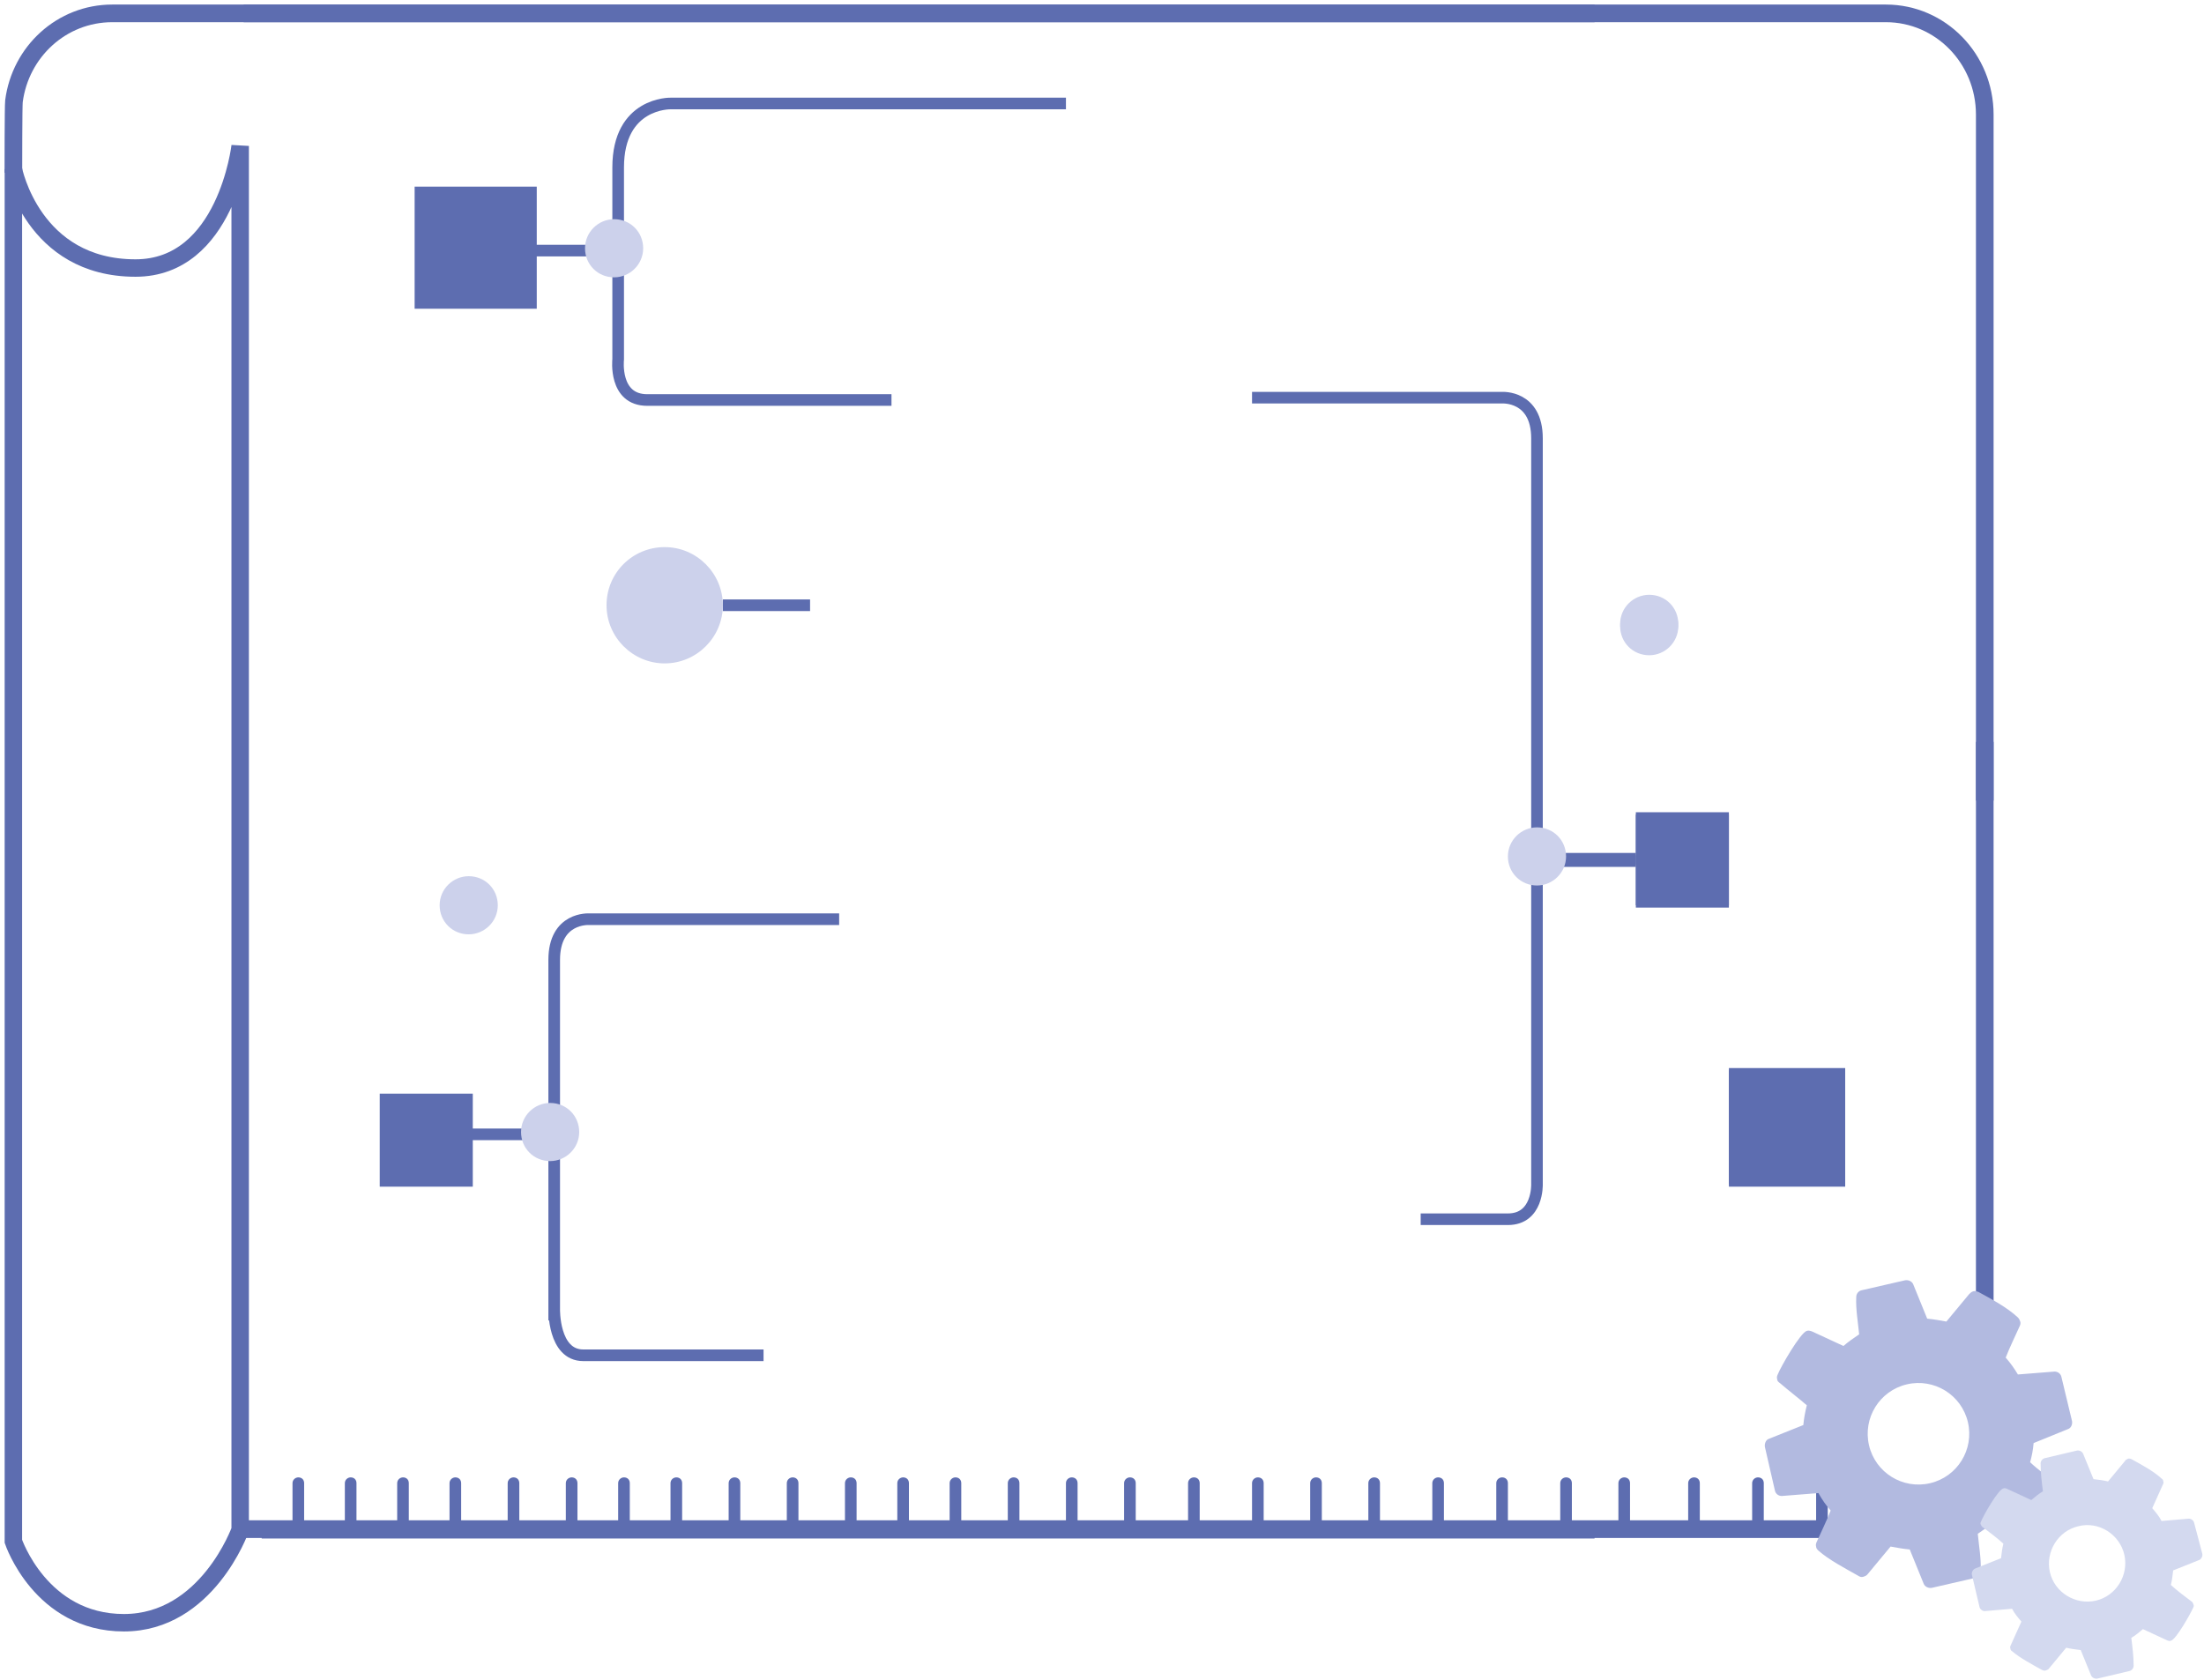 <?xml version="1.0" encoding="UTF-8" standalone="no"?>
<svg width="379px" height="289px" viewBox="0 0 379 289" version="1.1" xmlns="http://www.w3.org/2000/svg" xmlns:xlink="http://www.w3.org/1999/xlink">
    <!-- Generator: Sketch 3.6 (26304) - http://www.bohemiancoding.com/sketch -->
    <title>Group</title>
    <desc>Created with Sketch.</desc>
    <defs></defs>
    <g id="Page-1" stroke="none" stroke-width="1" fill="none" fill-rule="evenodd">
        <g id="Group" transform="translate(2, 2)">
            <g id="Слой_1">
                <path d="M78.6,148.7 C81.4,148.7 83.6,150.9 83.6,153.7 C83.6,156.5 81.3,158.7 78.6,158.7 C75.8,158.7 73.6,156.5 73.6,153.7 C73.6,150.9 75.9,148.7 78.6,148.7 L78.6,148.7 Z" id="Shape" fill="#CCD1EB"></path>
                <path d="M281.6,100.7 C284.4,100.7 286.6,102.9 286.6,105.7 C286.6,108.5 284.3,110.7 281.6,110.7 C278.8,110.7 276.6,108.5 276.6,105.7 C276.6,102.9 278.9,100.7 281.6,100.7 L281.6,100.7 Z" id="Shape" fill="#CCD1EB"></path>
                <path d="M142.3,156.1 L99.3,156.1 C99.3,156.1 93.3,155.7 93.3,163.1 L93.3,225.1 L93.3,223.1 C93.3,223.1 93.1,231.1 98.3,231.1 L129.3,231.1" id="Shape" stroke="#5D6DB0" stroke-width="2"></path>
                <path d="M181.3,15.8 L113.3,15.8 C113.3,15.8 104.3,15.6 104.3,26.8 L104.3,59.8 C104.3,59.8 103.5,66.8 109.3,66.8 L151.3,66.8" id="Shape" stroke="#5D6DB0" stroke-width="2"></path>
                <path d="M69.3,30.1 L90.3,30.1 L90.3,51.1 L69.3,51.1 L69.3,30.1 L69.3,30.1 Z" id="Shape" fill="#5D6DB0"></path>
                <path d="M295.3,182.1 L315.3,182.1 L315.3,202.1 L295.3,202.1 L295.3,182.1 L295.3,182.1 Z" id="Shape" fill="#5D6DB0"></path>
                <path d="M279.3,138.1 L295.3,138.1 L295.3,154.1 L279.3,154.1 L279.3,138.1 L279.3,138.1 Z" id="Shape" fill="#5D6DB0"></path>
                <path d="M63.3,186.1 L79.3,186.1 L79.3,202.1 L63.3,202.1 L63.3,186.1 L63.3,186.1 Z" id="Shape" fill="#5D6DB0"></path>
                <path d="M0.3,27.1 L0.3,263.1 C0.3,263.1 5,277.1 19.3,277.1 C33.6,277.1 39.3,261.1 39.3,261.1 L39.3,23.1 C39.3,23.1 36.9,44.1 21.3,44.1 C3.6,44.1 0.3,27.1 0.3,27.1 L0.3,27.1 Z" id="Shape" stroke="#5D6DB0" stroke-width="3"></path>
                <path d="M76.3,194.1 L76.3,192.1 L91.3,192.1 L91.3,194.1 L76.3,194.1 L76.3,194.1 Z" id="Shape" fill="#5D6DB0"></path>
                <path d="M264.3,147.1 L264.3,145.1 L279.3,145.1 L279.3,147.1 L264.3,147.1 L264.3,147.1 Z" id="Shape" fill="#5D6DB0"></path>
                <path d="M122.3,103.1 L122.3,101.1 L137.3,101.1 L137.3,103.1 L122.3,103.1 L122.3,103.1 Z" id="Shape" fill="#5D6DB0"></path>
                <path d="M89.3,42.1 L89.3,40.1 L104.3,40.1 L104.3,42.1 L89.3,42.1 L89.3,42.1 Z" id="Shape" fill="#5D6DB0"></path>
                <path d="M322.3,252.1 C322.9,252.1 323.3,252.5 323.3,253.1 L323.3,260.1 C323.3,260.7 322.9,261.1 322.3,261.1 C321.7,261.1 321.3,260.7 321.3,260.1 L321.3,253.1 C321.3,252.5 321.8,252.1 322.3,252.1 L322.3,252.1 Z" id="Shape" fill="#5D6DB0"></path>
                <path d="M311.3,252.1 C311.9,252.1 312.3,252.5 312.3,253.1 L312.3,260.1 C312.3,260.7 311.9,261.1 311.3,261.1 C310.7,261.1 310.3,260.7 310.3,260.1 L310.3,253.1 C310.3,252.5 310.8,252.1 311.3,252.1 L311.3,252.1 Z" id="Shape" fill="#5D6DB0"></path>
                <path d="M300.3,252.1 C300.9,252.1 301.3,252.5 301.3,253.1 L301.3,260.1 C301.3,260.7 300.9,261.1 300.3,261.1 C299.7,261.1 299.3,260.7 299.3,260.1 L299.3,253.1 C299.3,252.5 299.8,252.1 300.3,252.1 L300.3,252.1 Z" id="Shape" fill="#5D6DB0"></path>
                <path d="M289.3,252.1 C289.9,252.1 290.3,252.5 290.3,253.1 L290.3,260.1 C290.3,260.7 289.9,261.1 289.3,261.1 C288.7,261.1 288.3,260.7 288.3,260.1 L288.3,253.1 C288.3,252.5 288.8,252.1 289.3,252.1 L289.3,252.1 Z" id="Shape" fill="#5D6DB0"></path>
                <path d="M277.3,252.1 C277.9,252.1 278.3,252.5 278.3,253.1 L278.3,260.1 C278.3,260.7 277.9,261.1 277.3,261.1 C276.7,261.1 276.3,260.7 276.3,260.1 L276.3,253.1 C276.3,252.5 276.8,252.1 277.3,252.1 L277.3,252.1 Z" id="Shape" fill="#5D6DB0"></path>
                <path d="M267.3,252.1 C267.9,252.1 268.3,252.5 268.3,253.1 L268.3,260.1 C268.3,260.7 267.9,261.1 267.3,261.1 C266.7,261.1 266.3,260.7 266.3,260.1 L266.3,253.1 C266.3,252.5 266.8,252.1 267.3,252.1 L267.3,252.1 Z" id="Shape" fill="#5D6DB0"></path>
                <path d="M256.3,252.1 C256.9,252.1 257.3,252.5 257.3,253.1 L257.3,260.1 C257.3,260.7 256.9,261.1 256.3,261.1 C255.7,261.1 255.3,260.7 255.3,260.1 L255.3,253.1 C255.3,252.5 255.8,252.1 256.3,252.1 L256.3,252.1 Z" id="Shape" fill="#5D6DB0"></path>
                <path d="M245.3,252.1 C245.9,252.1 246.3,252.5 246.3,253.1 L246.3,260.1 C246.3,260.7 245.9,261.1 245.3,261.1 C244.7,261.1 244.3,260.7 244.3,260.1 L244.3,253.1 C244.3,252.5 244.8,252.1 245.3,252.1 L245.3,252.1 Z" id="Shape" fill="#5D6DB0"></path>
                <path d="M234.3,252.1 C234.9,252.1 235.3,252.5 235.3,253.1 L235.3,260.1 C235.3,260.7 234.9,261.1 234.3,261.1 C233.7,261.1 233.3,260.7 233.3,260.1 L233.3,253.1 C233.3,252.5 233.8,252.1 234.3,252.1 L234.3,252.1 Z" id="Shape" fill="#5D6DB0"></path>
                <path d="M224.3,252.1 C224.9,252.1 225.3,252.5 225.3,253.1 L225.3,260.1 C225.3,260.7 224.9,261.1 224.3,261.1 C223.7,261.1 223.3,260.7 223.3,260.1 L223.3,253.1 C223.3,252.5 223.8,252.1 224.3,252.1 L224.3,252.1 Z" id="Shape" fill="#5D6DB0"></path>
                <path d="M214.3,252.1 C214.9,252.1 215.3,252.5 215.3,253.1 L215.3,260.1 C215.3,260.7 214.9,261.1 214.3,261.1 C213.7,261.1 213.3,260.7 213.3,260.1 L213.3,253.1 C213.3,252.5 213.8,252.1 214.3,252.1 L214.3,252.1 Z" id="Shape" fill="#5D6DB0"></path>
                <path d="M203.3,252.1 C203.9,252.1 204.3,252.5 204.3,253.1 L204.3,260.1 C204.3,260.7 203.9,261.1 203.3,261.1 C202.7,261.1 202.3,260.7 202.3,260.1 L202.3,253.1 C202.3,252.5 202.8,252.1 203.3,252.1 L203.3,252.1 Z" id="Shape" fill="#5D6DB0"></path>
                <path d="M192.3,252.1 C192.9,252.1 193.3,252.5 193.3,253.1 L193.3,260.1 C193.3,260.7 192.9,261.1 192.3,261.1 C191.7,261.1 191.3,260.7 191.3,260.1 L191.3,253.1 C191.3,252.5 191.8,252.1 192.3,252.1 L192.3,252.1 Z" id="Shape" fill="#5D6DB0"></path>
                <path d="M182.3,252.1 C182.9,252.1 183.3,252.5 183.3,253.1 L183.3,260.1 C183.3,260.7 182.9,261.1 182.3,261.1 C181.7,261.1 181.3,260.7 181.3,260.1 L181.3,253.1 C181.3,252.5 181.8,252.1 182.3,252.1 L182.3,252.1 Z" id="Shape" fill="#5D6DB0"></path>
                <path d="M172.3,252.1 C172.9,252.1 173.3,252.5 173.3,253.1 L173.3,260.1 C173.3,260.7 172.9,261.1 172.3,261.1 C171.7,261.1 171.3,260.7 171.3,260.1 L171.3,253.1 C171.3,252.5 171.8,252.1 172.3,252.1 L172.3,252.1 Z" id="Shape" fill="#5D6DB0"></path>
                <path d="M162.3,252.1 C162.9,252.1 163.3,252.5 163.3,253.1 L163.3,260.1 C163.3,260.7 162.9,261.1 162.3,261.1 C161.7,261.1 161.3,260.7 161.3,260.1 L161.3,253.1 C161.3,252.5 161.8,252.1 162.3,252.1 L162.3,252.1 Z" id="Shape" fill="#5D6DB0"></path>
                <path d="M153.3,252.1 C153.9,252.1 154.3,252.5 154.3,253.1 L154.3,260.1 C154.3,260.7 153.9,261.1 153.3,261.1 C152.7,261.1 152.3,260.7 152.3,260.1 L152.3,253.1 C152.3,252.5 152.8,252.1 153.3,252.1 L153.3,252.1 Z" id="Shape" fill="#5D6DB0"></path>
                <path d="M144.3,252.1 C144.9,252.1 145.3,252.5 145.3,253.1 L145.3,260.1 C145.3,260.7 144.9,261.1 144.3,261.1 C143.7,261.1 143.3,260.7 143.3,260.1 L143.3,253.1 C143.3,252.5 143.8,252.1 144.3,252.1 L144.3,252.1 Z" id="Shape" fill="#5D6DB0"></path>
                <path d="M134.3,252.1 C134.9,252.1 135.3,252.5 135.3,253.1 L135.3,260.1 C135.3,260.7 134.9,261.1 134.3,261.1 C133.7,261.1 133.3,260.7 133.3,260.1 L133.3,253.1 C133.3,252.5 133.8,252.1 134.3,252.1 L134.3,252.1 Z" id="Shape" fill="#5D6DB0"></path>
                <path d="M124.3,252.1 C124.9,252.1 125.3,252.5 125.3,253.1 L125.3,260.1 C125.3,260.7 124.9,261.1 124.3,261.1 C123.7,261.1 123.3,260.7 123.3,260.1 L123.3,253.1 C123.3,252.5 123.8,252.1 124.3,252.1 L124.3,252.1 Z" id="Shape" fill="#5D6DB0"></path>
                <path d="M114.3,252.1 C114.9,252.1 115.3,252.5 115.3,253.1 L115.3,260.1 C115.3,260.7 114.9,261.1 114.3,261.1 C113.7,261.1 113.3,260.7 113.3,260.1 L113.3,253.1 C113.3,252.5 113.8,252.1 114.3,252.1 L114.3,252.1 Z" id="Shape" fill="#5D6DB0"></path>
                <path d="M105.3,252.1 C105.9,252.1 106.3,252.5 106.3,253.1 L106.3,260.1 C106.3,260.7 105.9,261.1 105.3,261.1 C104.7,261.1 104.3,260.7 104.3,260.1 L104.3,253.1 C104.3,252.5 104.8,252.1 105.3,252.1 L105.3,252.1 Z" id="Shape" fill="#5D6DB0"></path>
                <path d="M96.3,252.1 C96.9,252.1 97.3,252.5 97.3,253.1 L97.3,260.1 C97.3,260.7 96.9,261.1 96.3,261.1 C95.7,261.1 95.3,260.7 95.3,260.1 L95.3,253.1 C95.3,252.5 95.8,252.1 96.3,252.1 L96.3,252.1 Z" id="Shape" fill="#5D6DB0"></path>
                <path d="M86.3,252.1 C86.9,252.1 87.3,252.5 87.3,253.1 L87.3,260.1 C87.3,260.7 86.9,261.1 86.3,261.1 C85.7,261.1 85.3,260.7 85.3,260.1 L85.3,253.1 C85.3,252.5 85.8,252.1 86.3,252.1 L86.3,252.1 Z" id="Shape" fill="#5D6DB0"></path>
                <path d="M76.3,252.1 C76.9,252.1 77.3,252.5 77.3,253.1 L77.3,260.1 C77.3,260.7 76.9,261.1 76.3,261.1 C75.7,261.1 75.3,260.7 75.3,260.1 L75.3,253.1 C75.3,252.5 75.8,252.1 76.3,252.1 L76.3,252.1 Z" id="Shape" fill="#5D6DB0"></path>
                <path d="M67.3,252.1 C67.9,252.1 68.3,252.5 68.3,253.1 L68.3,260.1 C68.3,260.7 67.9,261.1 67.3,261.1 C66.7,261.1 66.3,260.7 66.3,260.1 L66.3,253.1 C66.3,252.5 66.8,252.1 67.3,252.1 L67.3,252.1 Z" id="Shape" fill="#5D6DB0"></path>
                <path d="M58.3,252.1 C58.9,252.1 59.3,252.5 59.3,253.1 L59.3,260.1 C59.3,260.7 58.9,261.1 58.3,261.1 C57.7,261.1 57.3,260.7 57.3,260.1 L57.3,253.1 C57.3,252.5 57.8,252.1 58.3,252.1 L58.3,252.1 Z" id="Shape" fill="#5D6DB0"></path>
                <path d="M49.3,252.1 C49.9,252.1 50.3,252.5 50.3,253.1 L50.3,260.1 C50.3,260.7 49.9,261.1 49.3,261.1 C48.7,261.1 48.3,260.7 48.3,260.1 L48.3,253.1 C48.3,252.5 48.8,252.1 49.3,252.1 L49.3,252.1 Z" id="Shape" fill="#5D6DB0"></path>
                <path d="M339.3,125.6 L339.3,243.6 C339.3,253.2 331.7,261 322.3,261 L39.9,261 M0.3,27.7 C0.3,26.9 0.3,16.2 0.4,15.4 C1.5,6.9 8.6,0.3 17.3,0.3 L272.2,0.3" id="Shape" stroke="#5D6DB0" stroke-width="3.034"></path>
                <path d="M39.9,0.3 L322.3,0.3 C331.7,0.3 339.3,8.1 339.3,17.7 L339.3,135.7 M272.2,261.1 L43,261.1" id="Shape" stroke="#5D6DB0" stroke-width="3.034"></path>
                <path d="M112.3,92.1 C117.8,92.1 122.3,96.6 122.3,102.1 C122.3,107.6 117.8,112.1 112.3,112.1 C106.8,112.1 102.3,107.6 102.3,102.1 C102.3,96.5 106.8,92.1 112.3,92.1 L112.3,92.1 Z" id="Shape" fill="#CCD1EB"></path>
                <path d="M92.6,187.7 C95.4,187.7 97.6,189.9 97.6,192.7 C97.6,195.5 95.3,197.7 92.6,197.7 C89.8,197.7 87.6,195.5 87.6,192.7 C87.6,189.9 89.9,187.7 92.6,187.7 L92.6,187.7 Z" id="Shape" fill="#CCD1EB"></path>
                <path d="M103.6,35.7 C106.4,35.7 108.6,37.9 108.6,40.7 C108.6,43.5 106.3,45.7 103.6,45.7 C100.8,45.7 98.6,43.5 98.6,40.7 C98.6,37.9 100.9,35.7 103.6,35.7 L103.6,35.7 Z" id="Shape" fill="#CCD1EB"></path>
                <path d="M281.6,100.3 C284.4,100.3 286.6,102.5 286.6,105.3 C286.6,108.1 284.3,110.3 281.6,110.3 C278.8,110.3 276.6,108.1 276.6,105.3 C276.6,102.5 278.9,100.3 281.6,100.3 L281.6,100.3 Z" id="Shape" fill="#CCD1EB"></path>
                <path d="M213.3,66.4 L256.3,66.4 C256.3,66.4 262.3,66 262.3,73.4 L262.3,133.1 L262.3,201.7 C262.3,201.7 262.5,207.7 257.3,207.7 L242.3,207.7" id="Shape" stroke="#5D6DB0" stroke-width="1.995"></path>
                <path d="M295.3,181.7 L315.3,181.7 L315.3,201.7 L295.3,201.7 L295.3,181.7 L295.3,181.7 Z" id="Shape" fill="#5D6DB0"></path>
                <path d="M279.3,137.7 L295.3,137.7 L295.3,153.7 L279.3,153.7 L279.3,137.7 L279.3,137.7 Z" id="Shape" fill="#5D6DB0"></path>
                <path d="M264.3,146.7 L264.3,144.7 L279.3,144.7 L279.3,146.7 L264.3,146.7 L264.3,146.7 Z" id="Shape" fill="#5D6DB0"></path>
                <path d="M262.3,140.3 C265.1,140.3 267.3,142.5 267.3,145.3 C267.3,148.1 265,150.3 262.3,150.3 C259.5,150.3 257.3,148.1 257.3,145.3 C257.3,142.5 259.6,140.3 262.3,140.3 L262.3,140.3 Z" id="Shape" fill="#CCD1EB"></path>
                <path d="M354.3,242.4 C354.4,242.9 354.2,243.6 353.6,243.8 L347.7,246.2 C347.6,247.4 347.4,248.4 347.1,249.5 C348.6,250.9 350.2,252 351.7,253.3 C352,253.5 352.2,253.8 352.2,254.1 C352.3,254.4 352.2,254.7 352.1,254.9 C351.6,256.2 348.2,262.1 347.1,262.4 C346.8,262.5 346.5,262.4 346.2,262.3 L340.8,259.8 C340,260.5 339,261.2 338.1,261.8 C338.3,263.9 338.7,266.1 338.6,268.2 C338.6,268.8 338.2,269.3 337.6,269.4 L330.2,271.1 C329.6,271.2 329,270.9 328.8,270.4 L326.4,264.5 C325.3,264.4 324.2,264.2 323.1,264 L319.2,268.7 C319,269 318.7,269.1 318.4,269.2 C318.1,269.3 317.8,269.2 317.5,269 C315.4,267.8 312.5,266.3 310.7,264.7 C310.5,264.5 310.3,264.3 310.3,264 C310.2,263.7 310.3,263.4 310.4,263.2 C311.2,261.4 312.1,259.6 312.8,257.8 C312,256.9 311.3,255.9 310.7,254.8 L304.4,255.3 C303.8,255.3 303.3,254.9 303.2,254.3 L301.5,246.9 C301.4,246.4 301.6,245.7 302.1,245.5 L308.1,243.1 C308.2,242 308.4,240.9 308.7,239.7 C307.2,238.4 305.6,237.2 304.1,235.9 C303.8,235.7 303.6,235.5 303.6,235.2 C303.5,234.9 303.6,234.6 303.7,234.4 C304.2,233.1 307.6,227.2 308.7,226.9 C309,226.8 309.3,226.9 309.6,227 L315,229.5 C315.8,228.8 316.8,228.1 317.7,227.5 C317.5,225.4 317.1,223.2 317.2,221.1 C317.2,220.5 317.6,220 318.2,219.9 L325.6,218.2 C326.2,218.1 326.8,218.4 327,218.9 L329.4,224.8 C330.5,224.9 331.6,225.1 332.7,225.3 L336.6,220.6 C336.8,220.4 337,220.2 337.3,220.1 C337.6,220 337.9,220.1 338.2,220.2 C340.4,221.4 343.2,222.9 345,224.6 C345.2,224.8 345.3,225 345.4,225.3 C345.5,225.6 345.4,225.9 345.3,226.1 C344.5,227.9 343.6,229.7 342.9,231.5 C343.7,232.4 344.4,233.4 345,234.4 L351.3,233.9 C351.9,233.9 352.4,234.3 352.5,234.9 L354.3,242.4 L354.3,242.4 Z M325.9,236.1 C321.2,237.2 318.3,241.9 319.4,246.6 C320.5,251.3 325.2,254.2 329.9,253.1 C334.6,252 337.5,247.3 336.4,242.6 C335.3,237.9 330.6,235 325.9,236.1 L325.9,236.1 Z" id="Shape" fill="#B2BAE0"></path>
                <path d="M376.7,265.2 C376.8,265.6 376.6,266.1 376.2,266.3 L371.7,268.1 C371.6,269 371.5,269.8 371.3,270.6 C372.4,271.6 373.6,272.5 374.8,273.4 C375,273.5 375.1,273.7 375.2,274 C375.3,274.2 375.2,274.4 375.1,274.6 C374.7,275.5 372.2,280 371.3,280.2 C371.1,280.3 370.8,280.2 370.6,280.1 L366.5,278.2 C365.9,278.7 365.2,279.3 364.5,279.7 C364.7,281.3 364.9,282.9 364.9,284.5 C364.9,284.9 364.6,285.3 364.2,285.4 L358.7,286.7 C358.3,286.8 357.8,286.6 357.6,286.2 L355.8,281.8 C355,281.7 354.1,281.6 353.3,281.4 L350.4,284.9 C350.3,285.1 350.1,285.2 349.8,285.3 C349.6,285.4 349.3,285.3 349.1,285.2 C347.5,284.3 345.4,283.2 344,282 C343.8,281.9 343.7,281.7 343.7,281.5 C343.6,281.3 343.7,281.1 343.8,280.9 C344.4,279.6 345,278.2 345.6,276.9 C345,276.2 344.4,275.5 344,274.7 L339.3,275.1 C338.9,275.1 338.5,274.8 338.4,274.4 L337.1,268.9 C337,268.5 337.2,268 337.6,267.8 L342.1,266 C342.2,265.1 342.3,264.3 342.5,263.5 C341.4,262.5 340.2,261.6 339,260.7 C338.8,260.6 338.7,260.4 338.6,260.2 C338.5,260 338.6,259.8 338.7,259.6 C339.1,258.6 341.6,254.2 342.5,254 C342.7,253.9 343,254 343.2,254.1 L347.3,256 C347.9,255.5 348.6,254.9 349.3,254.5 C349.1,252.9 348.9,251.3 348.9,249.7 C348.9,249.3 349.2,248.9 349.6,248.8 L355.1,247.5 C355.5,247.4 356,247.6 356.2,248 L358,252.4 C358.8,252.5 359.7,252.6 360.5,252.8 L363.4,249.3 C363.5,249.1 363.7,249 363.9,248.9 C364.1,248.8 364.4,248.9 364.6,249 C366.2,249.9 368.3,251 369.7,252.3 C369.9,252.4 370,252.6 370,252.8 C370.1,253 370,253.2 369.9,253.4 C369.3,254.7 368.7,256.1 368.1,257.4 C368.7,258.1 369.3,258.8 369.7,259.6 L374.4,259.2 C374.8,259.2 375.2,259.5 375.3,259.9 L376.7,265.2 L376.7,265.2 Z M355.4,260.5 C351.9,261.3 349.7,264.9 350.5,268.4 C351.3,271.9 354.9,274.1 358.4,273.3 C361.9,272.5 364.1,268.9 363.3,265.4 C362.5,261.9 358.9,259.6 355.4,260.5 L355.4,260.5 Z" id="Shape" fill="#D3D9EF"></path>
            </g>
        </g>
    </g>
</svg>